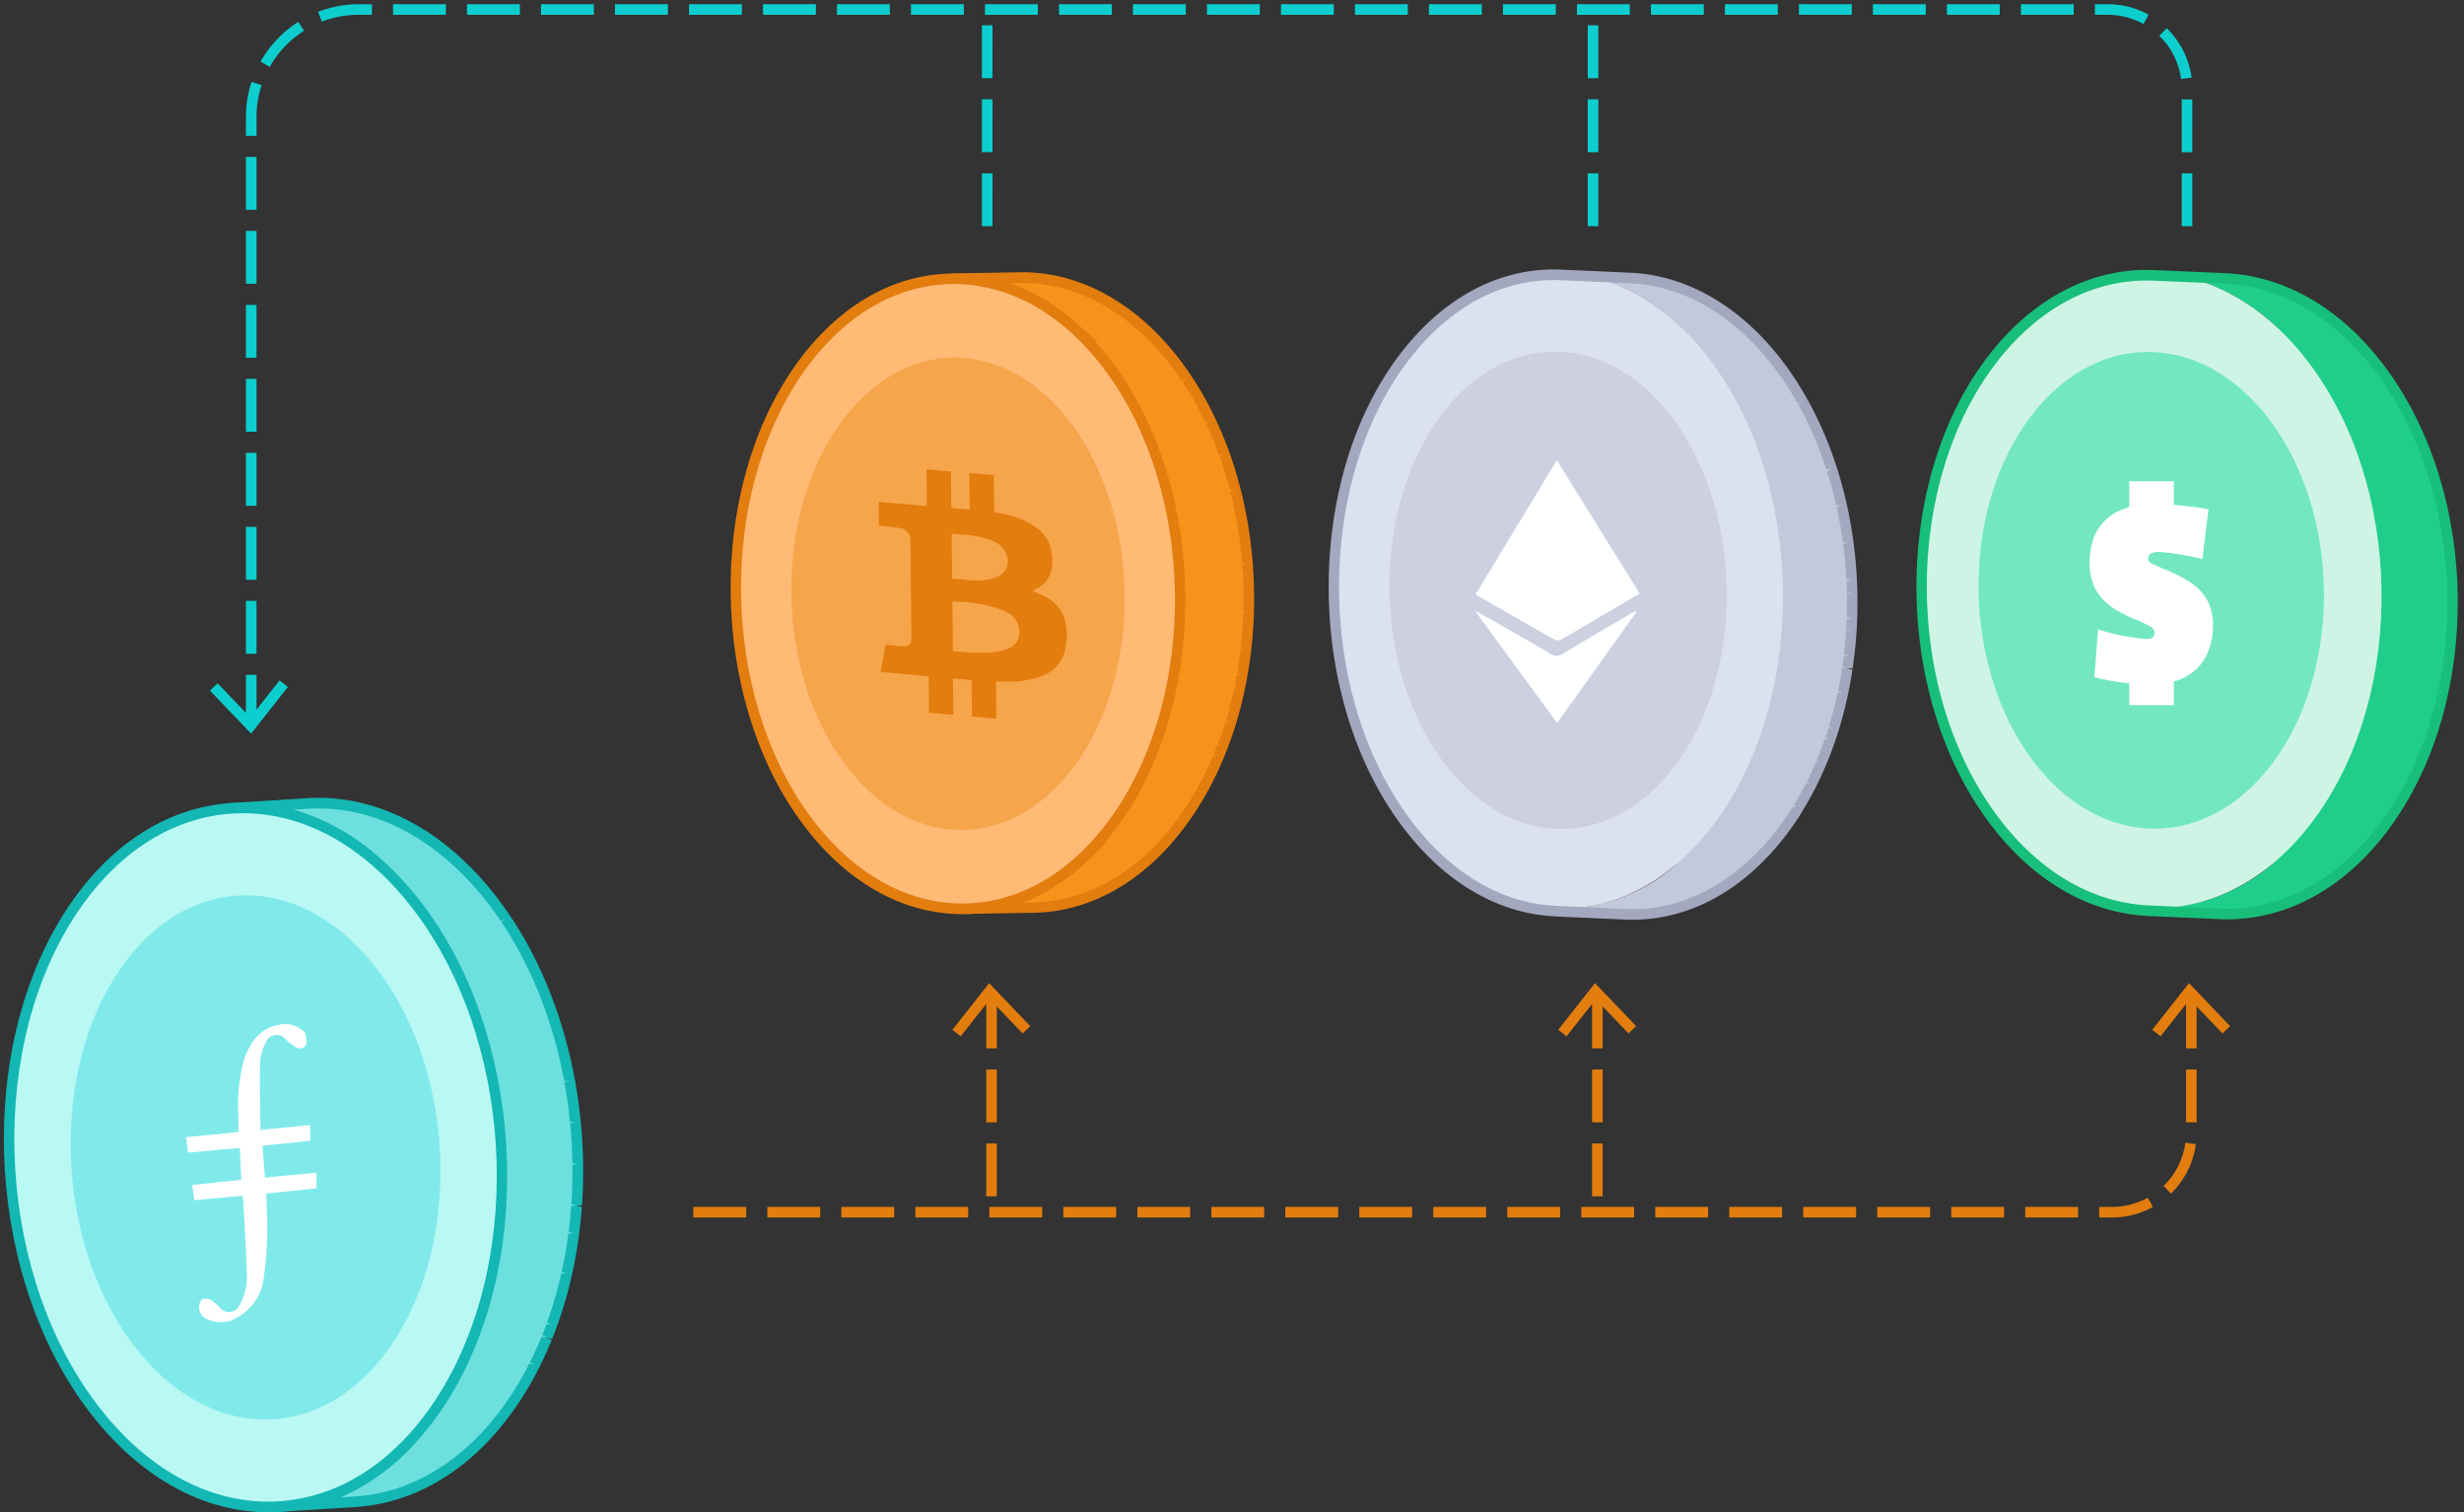 <svg width="334" height="205" xmlns="http://www.w3.org/2000/svg"><rect width="100%" height="100%" fill="#333333" stroke="none"/><g fill="none"><path d="M24.961 117.2c-.4.17-.8.348-1.2.544-.194.1-.385.206-.578.308-.236.125-.473.243-.707.377-.117.067-.231.144-.347.213a29.645 29.645 0 0 0-9.85 10.047 37.769 37.769 0 0 0-.962 1.649c-.248.447-.489.9-.721 1.357l-.085.173a40.748 40.748 0 0 0-.751 1.582c-.21.467-.414.94-.609 1.421l-.037.087c-.031.076-.058.153-.088.229-.133.338-.264.678-.392 1.02-.048.129-.1.257-.142.386-.15.414-.293.83-.432 1.25l-.031.09c-.147.449-.285.9-.419 1.357-.038.128-.074.257-.111.386-.1.351-.197.705-.29 1.06-.032.123-.066.246-.1.37-.117.461-.228.925-.334 1.391l-.044.207a53.105 53.105 0 0 0-.532 2.775l-.053.314c-.075.475-.145.953-.208 1.432l-.042.339a59.014 59.014 0 0 0-.287 2.876c0 .053-.009.105-.013.158-.035.486-.061.974-.084 1.463l-.016.4c-.015.376-.026.752-.033 1.128 0 .135-.006.27-.007.405-.006.49-.007.98 0 1.47v.163a54.338 54.338 0 0 0 .055 1.752 56.163 56.163 0 0 0 .086 1.505c.035.488.075.976.122 1.464.01.108.023.215.034.323a57.662 57.662 0 0 0 .36 2.865l.031.211c.067.415.135.828.205 1.241.01.059.023.117.034.175.042.233.088.465.133.7.056.293.113.586.174.878.049.235.1.469.154.7.064.287.127.573.2.858.056.237.116.472.175.707.071.281.142.562.218.842.063.235.129.469.2.7a49.01 49.01 0 0 0 .456 1.53 46.732 46.732 0 0 0 .785 2.307 55.073 55.073 0 0 0 .564 1.472 44.62 44.62 0 0 0 .608 1.45c.1.219.192.438.29.655.117.258.239.514.36.77.1.213.2.427.307.638.126.256.257.508.388.761.107.206.212.413.321.618.136.254.277.5.418.756.111.2.22.4.333.591.148.255.3.505.454.756.113.186.224.374.339.559.164.261.333.516.5.773.1.148.191.3.291.447l.041.059c.19.279.386.552.581.826.1.138.194.279.294.415a38.967 38.967 0 0 0 1.64 2.083l.211.246c.187.219.376.434.566.645.066.073.131.147.2.219.248.271.498.538.749.8l.12.12c.215.22.432.435.651.646l.229.219c.204.193.41.383.616.569l.175.158c.26.23.52.454.783.672l.185.15c.209.17.418.337.628.5l.238.183c.233.177.466.349.7.516l.112.081c.27.19.542.374.815.551.074.049.149.1.224.143.21.133.42.264.63.391l.238.142c.276.162.554.321.832.471l.03.016c.269.145.54.282.811.416l.247.119c.216.103.432.203.649.3l.221.1c.281.121.564.237.847.347l.15.056c.237.09.475.176.714.257l.256.086c.23.075.459.147.689.214.046.013.092.03.138.043l.048.013c.27.077.541.148.812.215l.177.041c.215.05.43.098.644.142l.273.053c.19.036.38.07.571.1l.269.043c.226.034.452.064.678.09l.143.018c.273.03.546.054.819.073l.221.013c.2.012.402.021.606.028l.276.006c.194.003.388.003.581 0h.25c.272-.006.544-.017.815-.034l5.63-.356 4.627-.292a21.127 21.127 0 0 0 7.62-1.978c-5.122 5.345-11.209 8.24-17.465 8.635l10.259-.648c8.414-.531 16.526-5.576 22.388-15.035.333-.537.655-1.082.964-1.637l.068-.119c.296-.533.582-1.071.857-1.613l.1-.193c.267-.533.524-1.071.771-1.613l.11-.241c.241-.537.475-1.08.7-1.628.019-.046.04-.09.058-.136.018-.046.037-.1.056-.146.194-.484.382-.972.563-1.463l.082-.228c.17-.47.334-.945.492-1.422l.062-.186a54.133 54.133 0 0 0 .564-1.842c.147-.51.287-1.023.421-1.538l.057-.228c.125-.491.243-.985.356-1.482l.048-.209a56.342 56.342 0 0 0 .391-1.911c.1-.53.193-1.063.28-1.6l.034-.222c.08-.507.154-1.015.221-1.526l.031-.23a98.71 98.71 0 0 0 .221-1.958c.053-.544.1-1.088.14-1.634l.014-.211c.036-.518.066-1.037.089-1.557 0-.082.008-.164.012-.246.023-.546.038-1.093.047-1.64v-.342c.007-.551.007-1.103 0-1.655v-.192a65.449 65.449 0 0 0-.043-1.575c0-.086-.006-.172-.009-.258a64.401 64.401 0 0 0-.115-1.983 70.238 70.238 0 0 0-.138-1.657l-.018-.173a64.73 64.73 0 0 0-.175-1.572l-.033-.269a49.381 49.381 0 0 0-.279-1.958c-.086-.548-.177-1.1-.277-1.641l-.029-.152a61.681 61.681 0 0 0-.308-1.556l-.056-.271a62.644 62.644 0 0 0-.362-1.592l-.079-.323a61.876 61.876 0 0 0-.415-1.605l-.035-.124a57.907 57.907 0 0 0-.524-1.795 51.012 51.012 0 0 0-.5-1.537l-.106-.309a58.171 58.171 0 0 0-.553-1.551l-.036-.094a55.443 55.443 0 0 0-.687-1.744c-.2-.492-.41-.98-.629-1.465-.043-.1-.087-.193-.131-.29-.224-.5-.454-.99-.691-1.477l-.033-.066a49.802 49.802 0 0 0-.717-1.408c-.045-.086-.09-.173-.136-.258-.247-.463-.5-.922-.76-1.375-.051-.089-.1-.178-.154-.267a51.657 51.657 0 0 0-.83-1.384l-.023-.036a49.099 49.099 0 0 0-.859-1.323l-.1-.152c-.021-.032-.044-.062-.065-.093a47.53 47.53 0 0 0-.888-1.263l-.179-.242a44.996 44.996 0 0 0-.966-1.268 40.589 40.589 0 0 0-4.928-5.227 35.64 35.64 0 0 0-1.483-1.239 31.008 31.008 0 0 0-6.181-3.833 27.045 27.045 0 0 0-3.2-1.244 24.368 24.368 0 0 0-1.614-.454 24.634 24.634 0 0 0-4.055-.648 23.688 23.688 0 0 0-3.241-.018l-10.259.648c6.258-.4 12.683 1.709 18.473 6.348l-.031-.01a22.307 22.307 0 0 0-3.532-.81 20.792 20.792 0 0 0-4.248-.168l-4.582.289-5.677.358c-.286.018-.57.053-.855.083-.173.018-.346.028-.518.05-.395.052-.788.12-1.18.195-.061.012-.123.018-.184.03-.261.052-.519.12-.778.182-.192.046-.385.084-.576.135-.149.04-.3.092-.446.136-.3.088-.6.172-.894.273-.112.038-.222.086-.334.126-.331.119-.663.238-.991.375a.289.289 0 0 1-.099.06z" fill="#6DDFDF"/><path d="M37.858 204.924a.716.716 0 0 1-.045-1.431 24.825 24.825 0 0 0 14.411-6 21.26 21.26 0 0 1-4.475.772l-10.259.648c-.284.017-.565.028-.847.035h-.861l-.285-.006a21.842 21.842 0 0 1-.626-.029l-.23-.013c-.282-.02-.564-.045-.846-.076l-.149-.018a23.955 23.955 0 0 1-.7-.093l-.279-.045c-.2-.031-.392-.066-.588-.1l-.284-.055c-.218-.044-.44-.094-.663-.146l-.184-.043a23.51 23.51 0 0 1-.837-.222l-.143-.041c-.288-.086-.524-.16-.76-.237l-.26-.087c-.25-.086-.5-.174-.74-.267l-.155-.057a24.453 24.453 0 0 1-.872-.358l-.175-.078c-.274-.121-.5-.225-.719-.33l-.251-.121c-.282-.139-.56-.28-.837-.429a29.43 29.43 0 0 1-.887-.5l-.185-.11c-.274-.165-.489-.3-.7-.436l-.233-.15c-.276-.18-.555-.368-.833-.563a40.367 40.367 0 0 1-.833-.611l-.181-.139a32.426 32.426 0 0 1-.707-.562l-.189-.153a38.574 38.574 0 0 1-.8-.687l-.18-.162c-.21-.19-.42-.383-.629-.581l-.233-.223a31.902 31.902 0 0 1-.666-.661l-.122-.122c-.256-.267-.51-.537-.763-.812l-.139-.154c-.255-.284-.447-.5-.639-.727l-.213-.249c-.249-.3-.5-.595-.739-.9-.317-.4-.628-.808-.933-1.224l-.3-.423c-.243-.341-.42-.588-.591-.841l-.339-.517c-.186-.282-.35-.53-.509-.784l-.346-.568a39.434 39.434 0 0 1-.46-.767l-.271-.48.539-.506-.625.351c-.136-.243-.274-.487-.406-.733l-.271-.52c-.188-.365-.32-.621-.449-.881l-.972-2.093a55.584 55.584 0 0 1-.34-.793l-.849-2.172c-.1-.269-.2-.541-.29-.814l-1.165-3.788a48.432 48.432 0 0 1-.22-.853l-.842-3.892-.034-.178a56.753 56.753 0 0 1-.208-1.257l-.03-.213a39.315 39.315 0 0 1-.179-1.279l-.055-.437a69.848 69.848 0 0 1-.132-1.184l-.034-.326a65.268 65.268 0 0 1-.123-1.482l-.022-.346a59.186 59.186 0 0 1-.064-1.177l-.019-.438a55.84 55.84 0 0 1-.036-1.336v-.165c-.006-.5 0-.992 0-1.488l.007-.411c.008-.381.019-.762.034-1.142l.015-.41c.022-.494.05-.989.085-1.48l.013-.16c.032-.443.07-.885.114-1.326l.032-.32c.052-.5.1-.884.145-1.267l.043-.348c.064-.482.134-.965.211-1.448l.035-.213a63.1 63.1 0 0 1 .22-1.258l.081-.426c.081-.414.166-.824.256-1.233l.045-.209c.106-.474.22-.944.338-1.412l.083-.313c.11-.42.208-.779.31-1.136l.113-.392c.137-.462.277-.922.425-1.377.171-.518.319-.941.47-1.361l.12-.325c.154-.416.287-.761.424-1.1l.09-.233c.234-.572.441-1.053.654-1.529l.1-.213c.247-.537.453-.97.666-1.4l.087-.176c.236-.467.48-.927.733-1.381l.178-.318a43.7 43.7 0 0 1 .8-1.361 30.249 30.249 0 0 1 10.091-10.284l.358-.22c.173-.1.348-.191.525-.282l.4-.214c.132-.072.263-.144.4-.21.409-.2.822-.386 1.236-.561l.282.659-.257-.67c.418-.177.751-.3 1.086-.418l.371-.139c.246-.085.5-.158.75-.232l.633-.19c.132-.036.266-.066.4-.1l.4-.1c.2-.049.4-.1.6-.137l.19-.032a20.29 20.29 0 0 1 1.221-.2c.114-.015.229-.025.343-.035l.369-.036c.236-.026.472-.051.709-.066l10.259-.648a21.073 21.073 0 0 1 2.928.016c.489.036.977.089 1.466.158l.124.018a25.071 25.071 0 0 0-15.089-4.122.716.716 0 1 1-.091-1.43l10.259-.648a24.614 24.614 0 0 1 4.176.094c1.125.122 2.24.32 3.338.59a22.75 22.75 0 0 1 1.659.467c1.12.356 2.215.782 3.281 1.277a31.76 31.76 0 0 1 6.323 3.921c.51.4 1.014.821 1.513 1.264a41.392 41.392 0 0 1 5.015 5.32c.335.422.661.853.982 1.288l.182.247c.307.421.607.848.9 1.281l.127.186c.337.5.629.951.912 1.4.311.5.59.967.864 1.44l.157.269c.267.462.524.929.772 1.4l.08.153c.305.58.548 1.055.784 1.536.274.56.506 1.06.733 1.562l.134.3c.217.486.429.981.635 1.478l.057.143c.254.625.45 1.122.639 1.624.23.614.415 1.138.6 1.664l.106.312c.174.517.341 1.035.5 1.557l.054.179a63.082 63.082 0 0 1 .931 3.384l.08.327c.129.533.25 1.07.366 1.609l.039.185c.128.611.233 1.135.33 1.662l.029.152c.1.551.193 1.105.281 1.659l.051.335c.084.547.16 1.095.23 1.644l.033.272c.067.529.126 1.058.177 1.588l.018.175c.054.557.1 1.115.139 1.674l.024.344c.036.554.068 1.107.091 1.661l.006.161c.024.631.039 1.161.047 1.692v.193c.007.558.007 1.116 0 1.673v.23a68.407 68.407 0 0 1-.05 1.773l-.012.252a68.81 68.81 0 0 1-.09 1.57l-.729.162.714.051c-.039.553-.087 1.1-.141 1.654l-.035.343a59.827 59.827 0 0 1-.189 1.637l-.031.232c-.067.516-.142 1.03-.225 1.544l-.034.225c-.087.54-.183 1.078-.284 1.615l-.064.334c-.1.534-.213 1.068-.332 1.6l-.048.212a61.325 61.325 0 0 1-.361 1.5l-.057.229a45.495 45.495 0 0 1-.427 1.558l-.1.323a54.902 54.902 0 0 1-.475 1.542l-.066.192c-.157.48-.325.96-.5 1.436l-.081.228c-.184.5-.375 1-.572 1.487l-.721-.121.665.266-.06.141a55.837 55.837 0 0 1-.707 1.651l-.076.165a49.566 49.566 0 0 1-.819 1.716l-.065.128c-.316.621-.6 1.167-.905 1.706l-.071.125a43.916 43.916 0 0 1-.977 1.659c-5.79 9.343-13.941 14.8-22.951 15.373l-10.256.648h-.05l.002.006zm17.466-10.068a.716.716 0 0 1 .517 1.212 29.743 29.743 0 0 1-9.772 6.9l2-.127c8.535-.539 16.285-5.759 21.825-14.7a45.483 45.483 0 0 0 1.859-3.317l.737.132-.64-.321a46.39 46.39 0 0 0 .76-1.59l.106-.233c.24-.533.469-1.07.689-1.608l.721.135-.664-.269.72.123-.665-.267c.192-.477.377-.958.555-1.443l.753.019-.674-.243c.168-.467.33-.933.485-1.4l.066-.192c.159-.489.312-.991.461-1.5l.092-.315c.145-.5.285-1.008.416-1.517l.056-.222c.124-.489.241-.977.352-1.467l.746-.05-.7-.156c.115-.518.224-1.039.325-1.562l.062-.323c.1-.527.192-1.052.278-1.58l.033-.215c.08-.507.153-1.009.22-1.514l.741-.136-.71-.092c.069-.532.129-1.066.184-1.6l.031-.3c.055-.567.1-1.105.141-1.646l.728-.16-.715-.049c.036-.513.065-1.026.088-1.541l.012-.243c.023-.54.037-1.081.047-1.622v-.333c.007-.551.008-1.1 0-1.642l.712-.2-.716.01a67.114 67.114 0 0 0-.042-1.557l-.01-.252a62.323 62.323 0 0 0-.09-1.63l-.024-.339a65.242 65.242 0 0 0-.136-1.637l.695-.241-.713.071c-.052-.52-.11-1.04-.174-1.557l-.017-.144a66.91 66.91 0 0 0-.239-1.729l-.05-.328a66.237 66.237 0 0 0-.274-1.624l.676-.281-.7.129a84.631 84.631 0 0 0-.3-1.538l-.056-.266a60.135 60.135 0 0 0-.358-1.576l-.078-.32a64.815 64.815 0 0 0-.411-1.588 67.244 67.244 0 0 0-.472-1.629l-.08-.267a60.457 60.457 0 0 0-.491-1.522l-.1-.3a57.996 57.996 0 0 0-.548-1.535 61.253 61.253 0 0 0-.607-1.55l-.056-.139a59.788 59.788 0 0 0-.672-1.573l-.129-.285a52.693 52.693 0 0 0-.683-1.46c-.262-.533-.5-1-.74-1.455l-.134-.255a52.663 52.663 0 0 0-.75-1.357l-.152-.261c-.267-.46-.539-.917-.819-1.366-.3-.476-.582-.91-.87-1.34l.5-.551-.59.406a52.724 52.724 0 0 0-.944-1.341l-.127-.172c-.36-.488-.677-.905-1-1.315a39.943 39.943 0 0 0-4.841-5.135c-.48-.423-.964-.828-1.454-1.215a30.313 30.313 0 0 0-6.037-3.745 26.441 26.441 0 0 0-3.111-1.211 23.983 23.983 0 0 0-5.507-1.071 23.2 23.2 0 0 0-3.142-.017l-1.983.125a30.08 30.08 0 0 1 10.6 5.6.716.716 0 0 1-.674 1.238 21.296 21.296 0 0 0-3.439-.79 20.882 20.882 0 0 0-2.052-.186 20.215 20.215 0 0 0-2.048.024l-10.259.648c-.215.014-.43.037-.644.061l-.681.067c-.381.05-.761.117-1.14.188l-.317-.673.139.7c-.178.036-.355.08-.532.123l-.436.1c-.113.025-.227.05-.339.08l-.6.183c-.231.068-.462.135-.691.213l-.324.122c-.336.121-.648.233-.958.362l-.383-.612.278.66c-.389.164-.775.336-1.159.525-.114.057-.228.12-.342.182l-.432.229c-.157.081-.314.162-.469.252l-.338.208a28.854 28.854 0 0 0-9.608 9.809c-.267.431-.523.87-.773 1.312l-.172.307c-.243.438-.48.882-.707 1.332l-.725-.15.641.32c-.206.413-.405.832-.6 1.254l-.139.3c-.206.46-.406.926-.6 1.4l-.749-.059.67.253c-.178.45-.306.784-.431 1.12l-.14.382a44.444 44.444 0 0 0-.869 2.656l-.073.252c-.135.474-.231.822-.322 1.172l-.1.366c-.115.454-.226.912-.329 1.371l-.743.051.7.154c-.087.4-.17.8-.249 1.2l-.078.413-.2 1.124-.052.306a58.26 58.26 0 0 0-.206 1.417l-.027.22c-.061.489-.1.865-.144 1.241l-.042.419c-.043.433-.08.863-.112 1.294l-.727.106.714.051c-.034.481-.06.963-.083 1.445l-.012.3c-.018.475-.028.847-.036 1.219l-.007.4a50.27 50.27 0 0 0 0 1.453l-.712.173.716-.01c.006.434.019.868.035 1.3l.019.427c.017.384.038.766.063 1.149l.022.341c.034.48.074.963.12 1.444l.034.321c.039.383.082.769.129 1.154l.053.425c.054.418.112.834.174 1.247l-.678.318.708-.11.2 1.227-.672.3.705-.127.821 3.8c.07.278.14.555.215.831l1.134 3.689c.093.267.187.53.283.792l.826 2.114c.107.258.218.514.33.769l.944 2.034c.125.251.253.5.381.749l.317.609c.127.237.26.474.392.709l.347.618c.127.219.259.435.39.652l.389.641c.153.243.311.482.469.721l.31.478c.206.3.376.539.546.777l.355.5a38.653 38.653 0 0 0 1.611 2.048l.2.24c.185.216.37.427.556.634l.192.215c.243.267.488.527.735.781l-.4.618.512-.5c.211.215.424.426.637.632l.15.143c.274.26.475.446.677.628l-.305.691.475-.536c.254.225.509.443.765.656l.124.1c.261.213.465.376.671.535l.231.178c.228.173.457.34.686.5.372.264.636.443.9.616l.168.108c.254.162.459.289.664.412l.229.138c.271.16.542.313.812.46.29.155.553.289.816.418l.239.115c.208.1.419.2.63.29l.213.1c.276.119.549.232.824.338l-.108.723.255-.67c.23.087.462.17.692.25l.246.082c.223.073.446.143.669.208l.143.044c.3.084.56.153.823.218l.006.736.164-.7c.207.049.415.094.623.136l.2.038c.253.048.435.081.619.111l.259.041a20.402 20.402 0 0 0 1.587.175l.17.727.042-.715c.2.011.391.02.586.026l.264.006h.801c.267-.005.53-.016.79-.032l10.259-.648c2.553-.17 5.05-.82 7.364-1.912a.714.714 0 0 1 .317-.07v-.001z" fill="#13B7B3"/><path d="M13.161 191.544c-14.143-17.834-15.99-47.807-4.127-66.951 11.863-19.144 32.943-20.205 47.086-2.372s15.99 47.807 4.127 66.951c-11.863 19.144-32.947 20.206-47.086 2.372z" fill="#B9F8F3"/><path d="M36.341 204.972c-8.686 0-17.068-4.568-23.741-12.983-14.292-18.022-16.165-48.425-4.175-67.774 5.821-9.394 14.017-14.856 23.078-15.38 9.185-.54 18.137 4.063 25.177 12.942 14.293 18.022 16.165 48.425 4.175 67.773-5.821 9.394-14.018 14.856-23.078 15.381-.48.027-.958.041-1.436.041zm-3.406-94.746c-.449 0-.898.013-1.348.039-8.582.5-16.375 5.719-21.944 14.7-11.7 18.877-9.867 48.542 4.079 66.13 6.743 8.5 15.264 12.919 23.972 12.4 8.582-.5 16.375-5.719 21.944-14.7 11.7-18.877 9.867-48.542-4.079-66.129-6.395-8.066-14.382-12.44-22.624-12.44z" fill="#13B7B3"/><path d="M50.747 130.891c-10.607-13.375-26.415-12.583-35.312 1.774-8.897 14.357-7.511 36.839 3.1 50.214s26.414 12.574 35.311-1.783c8.897-14.357 7.509-36.834-3.095-50.205" fill="#80EAEB"/><path d="M35.575 155.291l.337 4.328 6.982-.681.012 2.144-6.813.679c.048 1.86.171 3.665.12 5.454a45.565 45.565 0 0 1-.451 5.895 7.076 7.076 0 0 1-3.658 5.5 4.279 4.279 0 0 1-3.978.194 1.717 1.717 0 0 1-.878-2.545c.165-.253.863-.281 1.223-.117a6 6 0 0 1 1.333 1.116 1.586 1.586 0 0 0 2.667-.337 7.918 7.918 0 0 0 .972-4.455c-.083-3.277-.3-6.558-.473-9.837a3.362 3.362 0 0 0-.141-.544l-6.482.592-.3-2.064 6.664-.7-.211-4.313-7 .631-.3-2.089 7.146-.716c-.014-.805-.041-1.546-.038-2.284a23.7 23.7 0 0 1 .756-7.458c.8-2.407 2.156-4.219 4.575-4.741a3.756 3.756 0 0 1 3.189.578c.206.153.494.342.539.555.112.53.306 1.224.1 1.6-.312.566-1.007.509-1.56.16-.43-.3-.835-.635-1.211-1a1.559 1.559 0 0 0-2.639.384 7.222 7.222 0 0 0-.81 2.846c-.075 2.964.026 5.944.061 9.079l6.727-.649.029 2.125-6.489.67z" fill="#FFF"/><path d="M122.773 44.4c-.369.136-.737.28-1.1.439-.179.078-.356.169-.534.253-.218.1-.437.2-.654.309-.108.055-.214.12-.322.178a26.752 26.752 0 0 0-9.31 8.627 34.64 34.64 0 0 0-.938 1.443c-.242.392-.479.788-.707 1.19-.029.05-.055.1-.084.152-.207.37-.407.743-.6 1.122l-.14.27c-.21.413-.412.83-.609 1.252l-.037.076c-.031.067-.059.135-.089.2-.133.298-.267.598-.4.9-.048.114-.1.227-.144.342-.152.366-.3.735-.442 1.107l-.031.079a36.106 36.106 0 0 0-.551 1.543 49.2 49.2 0 0 0-.306.941c-.034.11-.069.219-.1.329-.125.41-.244.822-.359 1.237l-.049.184a48.585 48.585 0 0 0-.596 2.473l-.061.28c-.088.425-.17.851-.247 1.279l-.052.3a52.394 52.394 0 0 0-.379 2.574c-.006.047-.013.094-.018.142-.051.436-.1.874-.136 1.312l-.031.363c-.029.337-.054.675-.076 1.013l-.024.364c-.026.44-.047.881-.062 1.322v.147c-.012.396-.02.792-.022 1.188v.39a60.967 60.967 0 0 0 .014 1.357c.01.44.027.881.049 1.321 0 .1.011.194.017.291a50.996 50.996 0 0 0 .207 2.592l.019.191c.04.376.085.751.134 1.125l.023.159c.028.211.06.422.091.632.039.266.077.532.12.8.035.214.073.426.11.639.046.26.091.521.141.78.041.215.085.429.129.643.052.256.105.511.161.766.047.214.1.427.147.641.059.253.119.5.183.756.053.213.109.425.165.637l.2.745c.06.211.12.422.183.631a52.195 52.195 0 0 0 .425 1.358c.08.243.162.484.247.724.072.205.144.41.219.614a43.878 43.878 0 0 0 .505 1.316c.1.237.194.472.293.707.083.2.165.393.251.587.1.235.211.468.318.7.088.19.174.381.264.569.113.234.229.466.346.7.092.182.182.365.276.546.123.235.251.467.378.7.094.172.186.346.283.516.137.241.279.478.421.716.082.138.16.278.244.415l.035.055c.159.259.325.513.49.767.083.128.163.259.248.386.253.379.512.752.777 1.119.2.281.409.555.617.825l.18.23c.16.205.321.405.484.6.056.068.112.137.168.2.212.254.426.503.643.748l.1.113c.185.207.372.41.56.608l.2.207a26.993 26.993 0 0 0 .683.687c.225.217.451.43.679.637.053.049.107.1.161.143.181.162.363.32.546.476l.207.174c.2.168.404.332.612.493l.1.078a21.493 21.493 0 0 0 .912.668c.183.13.367.255.552.378l.208.138c.243.158.487.311.732.458l.026.015c.237.141.476.276.715.408l.218.117c.19.102.382.202.574.3l.2.1c.25.12.5.236.75.347l.134.056c.21.09.422.178.634.261l.228.088c.204.077.408.151.613.221.041.014.082.031.123.044l.043.014c.24.08.482.156.724.227l.158.044c.191.054.383.105.575.154l.244.059c.17.04.34.079.511.114l.241.05c.2.04.403.076.608.109l.129.022c.245.038.49.071.736.1l.2.02c.182.02.364.036.546.05l.249.017c.175.011.35.02.525.025l.226.008c.246.005.492.008.737 0l5.1-.086 4.189-.071a19.153 19.153 0 0 0 6.961-1.462 23.982 23.982 0 0 1-16.126 7.041l9.288-.157c7.617-.129 15.151-4.329 20.837-12.593.323-.467.635-.944.938-1.432l.066-.1c.29-.467.57-.939.841-1.416l.1-.169c.263-.467.517-.94.763-1.418l.109-.212c.24-.473.474-.951.7-1.435.019-.04.04-.079.058-.12l.057-.129c.195-.427.385-.858.569-1.292l.083-.2c.173-.416.34-.835.5-1.258l.064-.165c.17-.447.332-.897.489-1.351l.1-.282c.154-.453.302-.908.444-1.366l.061-.2c.133-.437.261-.876.383-1.318l.052-.186a48.969 48.969 0 0 0 .432-1.702 62.926 62.926 0 0 0 .36-1.624c.093-.453.181-.907.264-1.364l.038-.206a52.124 52.124 0 0 0 .281-1.75c.07-.487.136-.975.195-1.464l.021-.189c.054-.467.102-.933.145-1.4l.021-.221a56.913 56.913 0 0 0 .13-1.78c.029-.496.052-.992.07-1.489v-.173c.015-.473.024-.945.027-1.418v-.233a78.296 78.296 0 0 0-.021-1.788c-.013-.5-.03-1-.056-1.5 0-.052-.006-.1-.009-.156a63.243 63.243 0 0 0-.092-1.421l-.018-.243c-.04-.491-.085-.982-.137-1.472l-.033-.3a59.843 59.843 0 0 0-.201-1.625 75.804 75.804 0 0 0-.213-1.412l-.04-.246a54.627 54.627 0 0 0-.319-1.74c-.1-.489-.2-.976-.308-1.461l-.027-.113a52.71 52.71 0 0 0-.335-1.388l-.063-.248c-.122-.47-.25-.937-.384-1.4l-.082-.283a52.78 52.78 0 0 0-.435-1.418l-.028-.086a48.778 48.778 0 0 0-.461-1.351l-.087-.246c-.163-.451-.331-.9-.506-1.344l-.106-.266a50.83 50.83 0 0 0-.562-1.357l-.027-.061c-.19-.436-.386-.87-.589-1.3l-.112-.238c-.204-.427-.414-.85-.629-1.268l-.128-.246a46.012 46.012 0 0 0-.691-1.279l-.019-.034a45.24 45.24 0 0 0-.721-1.226c-.028-.046-.054-.094-.083-.141l-.055-.086a43.237 43.237 0 0 0-.749-1.173l-.151-.225c-.268-.4-.539-.793-.82-1.181a36.581 36.581 0 0 0-4.231-4.906c-.424-.409-.853-.8-1.287-1.176a28.025 28.025 0 0 0-5.42-3.7 24.486 24.486 0 0 0-2.833-1.251 23.251 23.251 0 0 0-1.438-.476 22.332 22.332 0 0 0-3.63-.751 21.485 21.485 0 0 0-2.925-.151l-9.288.157c5.666-.1 11.378 2.064 16.411 6.476l-.027-.011a20.198 20.198 0 0 0-3.155-.874c-.423-.08-.848-.147-1.274-.2a18.675 18.675 0 0 0-2.554-.132l-4.148.07-5.14.087c-.259 0-.517.024-.775.039-.157.009-.314.011-.47.024-.359.03-.716.075-1.074.126-.056.008-.112.011-.168.02-.237.036-.474.087-.71.132-.175.033-.351.059-.526.1-.136.03-.272.071-.408.1-.273.066-.547.13-.819.208-.1.03-.2.068-.306.1-.3.093-.608.187-.91.3a.729.729 0 0 0-.122.049z" fill="#F7931A"/><path d="M130.8 123.9l-.024-1.433a22.34 22.34 0 0 0 12.951-4.583c-1.21.262-2.442.408-3.679.435l-4.274.073-5.1.086h-.765l-.238-.008a16.503 16.503 0 0 1-.544-.027l-.257-.017a21.78 21.78 0 0 1-.568-.052l-.2-.021c-.255-.03-.51-.063-.763-.1-.345-.057-.555-.1-.766-.136l-.187-.038c-.239-.05-.417-.09-.593-.132l-.25-.06c-.2-.051-.4-.1-.6-.161l-.165-.045c-.25-.073-.5-.152-.749-.235l-.171-.059a21.209 21.209 0 0 1-.633-.229l-.24-.093a17.37 17.37 0 0 1-.653-.269l-.139-.058a23.671 23.671 0 0 1-.774-.358l-.206-.1-.588-.3-.226-.121c-.245-.134-.49-.273-.735-.418a24.92 24.92 0 0 1-.781-.488l-.216-.143a23.067 23.067 0 0 1-.569-.389l-.2-.143a28 28 0 0 1-.73-.542 37.058 37.058 0 0 1-.728-.585l-.216-.183a28.667 28.667 0 0 1-.558-.484l-.169-.151a27.195 27.195 0 0 1-.692-.649l-.155-.153c-.183-.18-.365-.363-.546-.551l-.2-.211a27.139 27.139 0 0 1-.574-.623l-.106-.116c-.221-.25-.44-.504-.656-.764l-.173-.21c-.166-.2-.33-.405-.494-.616l-.185-.237a35.781 35.781 0 0 1-1.421-1.982l-.252-.392c-.2-.315-.355-.546-.5-.782l-.283-.477c-.161-.269-.3-.5-.429-.728l-.29-.528c-.143-.262-.265-.485-.383-.71l-.218-.429.576-.449-.659.284a32.103 32.103 0 0 1-.333-.67l-.824-1.84a34.27 34.27 0 0 1-.325-.785l-1.6-4.718-1.257-5.687-.238-1.611c-.048-.38-.093-.76-.135-1.14l-.019-.193c-.04-.386-.077-.772-.108-1.158l-.031-.4c-.027-.358-.05-.715-.069-1.073l-.017-.3c-.023-.445-.04-.892-.05-1.34v-.192a58.899 58.899 0 0 1-.011-1.183v-.393c.003-.404.01-.806.022-1.205v-.149c.015-.448.036-.895.063-1.34l.023-.36c.024-.352.049-.694.078-1.036l.031-.369c.041-.444.088-.887.139-1.329l.018-.143c.048-.4.1-.794.158-1.189l.059-.39c.052-.344.109-.688.168-1.033l.053-.309c.079-.434.162-.867.25-1.3l.041-.189c.094-.439.171-.784.252-1.126l.092-.382c.09-.367.184-.733.283-1.1l.049-.187c.115-.422.237-.841.365-1.257l.067-.215c.137-.439.241-.757.347-1.073l.12-.351c.142-.409.288-.816.441-1.221.176-.46.327-.834.483-1.207l.123-.293c.154-.362.288-.667.427-.971l.093-.211c.234-.5.441-.927.655-1.347l.084-.163c.257-.5.462-.878.673-1.254l.085-.155c.233-.41.473-.814.721-1.213l.175-.278c.254-.4.514-.8.782-1.194a27.377 27.377 0 0 1 9.563-8.853l.331-.183c.167-.085.334-.162.5-.239l.35-.165a8.75 8.75 0 0 1 .382-.178c.377-.165.758-.314 1.141-.455l.25.672-.233-.679c.383-.141.683-.234.982-.327l.364-.118c.24-.069.478-.127.716-.185l.559-.139c.118-.027.238-.048.358-.069l.387-.073c.178-.035.358-.07.537-.1l.172-.02c.371-.053.744-.1 1.115-.131l.651-.035c.214-.013.429-.027.643-.03l9.287-.157a19.186 19.186 0 0 1 2.652.138c.368.044.735.099 1.1.164a22.672 22.672 0 0 0-13.134-4.131l-.024-1.433 9.285-.157a22.595 22.595 0 0 1 3.776.255 23.065 23.065 0 0 1 4.481 1.162c.998.368 1.973.798 2.917 1.288a28.862 28.862 0 0 1 5.558 3.8c.444.384.883.784 1.316 1.2a37.38 37.38 0 0 1 4.314 5c.285.393.561.795.833 1.2l.155.231c.26.393.513.79.762 1.192l.107.174c.283.468.528.882.765 1.3.262.462.495.9.723 1.333l.13.249c.219.427.432.856.639 1.289l.114.241c.2.434.4.873.6 1.316.225.515.413.975.6 1.437l.107.27c.177.45.349.905.514 1.362l.089.25a51.84 51.84 0 0 1 .936 2.892l.083.285c.133.472.263.946.389 1.422l.036.141a52.457 52.457 0 0 1 .706 3.115l.059.3c.094.485.182.973.264 1.462l.027.167c.09.559.162 1.035.228 1.513l.022.15c.066.49.127.992.183 1.494l.032.305c.053.495.1.992.14 1.489l.018.248c.037.479.068.958.094 1.437l.009.157c.025.505.043 1.01.056 1.515l.007.311c.01.5.015 1 .014 1.5v.23c0 .484-.013.963-.027 1.441v.175c-.017.5-.041 1-.071 1.506l-.019.315c-.031.494-.068.991-.112 1.487l-.022.225c-.043.47-.092.941-.147 1.412l-.021.192c-.06.495-.126.989-.2 1.481l-.029.2c-.09.594-.168 1.083-.255 1.571l-.038.208a61.25 61.25 0 0 1-.267 1.381l-.041.2c-.101.483-.21.964-.324 1.443l-.059.248c-.128.527-.25 1-.378 1.477l-.053.187c-.123.448-.253.893-.388 1.336l-.063.207c-.142.463-.293.924-.45 1.384l-.1.283c-.161.462-.325.92-.5 1.373l-.064.167a50.85 50.85 0 0 1-.51 1.276l-.085.206a45.31 45.31 0 0 1-.578 1.312l-.061.138c-.283.605-.52 1.091-.764 1.572l-.076.146a41.926 41.926 0 0 1-.812 1.511l-.1.172c-.277.486-.562.967-.855 1.439-.377.6-.695 1.087-1.023 1.563-5.63 8.183-13.235 12.765-21.415 12.9l-9.285.157-.005.022zm19.388-9.874l-2.781 2.636a27.109 27.109 0 0 1-8.751 5.672l1.408-.024c7.7-.13 14.9-4.492 20.258-12.283.317-.461.624-.93.921-1.406.35-.559.625-1.024.892-1.494l.719.185-.624-.352c.259-.459.509-.923.75-1.394l.107-.207c.238-.467.467-.938.687-1.414l.745.1-.658-.282c.22-.483.407-.907.588-1.334l.743.076-.662-.275c.17-.41.337-.823.5-1.24l.733.092-.67-.255c.167-.441.327-.884.482-1.331l.1-.279c.151-.444.3-.893.437-1.345l.746.008-.686-.208c.133-.43.26-.864.378-1.3h.743l-.691-.189c.126-.46.243-.923.357-1.389l.069-.288c.112-.467.217-.935.316-1.406l.741-.052-.7-.146c.093-.446.179-.895.26-1.345l.743-.079-.705-.125c.084-.475.161-.953.234-1.431l.043-.294c.07-.485.135-.966.193-1.45l.733-.1-.712-.083c.053-.459.101-.919.143-1.381l.022-.222c.042-.479.078-.965.108-1.45l.013-.2c.034-.594.059-1.084.076-1.576l.72-.148-.716-.022c.015-.467.024-.933.027-1.4v-.159c0-.558 0-1.046-.013-1.534l-.007-.3c-.012-.495-.03-.988-.055-1.48l.707-.192-.716.038a57.726 57.726 0 0 0-.091-1.4l.7-.3-.714.058a63.91 63.91 0 0 0-.136-1.455l-.032-.3a62.331 62.331 0 0 0-.18-1.466c-.083-.6-.154-1.068-.229-1.531l-.038-.24c-.08-.48-.167-.957-.258-1.431l-.05-.253c-.1-.521-.2-1-.311-1.481a59.764 59.764 0 0 0-.358-1.482l.632-.425-.693.18c-.12-.467-.247-.928-.379-1.385l-.081-.277a50.652 50.652 0 0 0-.429-1.4 56.186 56.186 0 0 0-.483-1.417l.588-.486-.674.243c-.16-.445-.327-.886-.5-1.324l-.106-.267a46.76 46.76 0 0 0-1.16-2.671l.537-.543-.646.309c-.2-.42-.407-.837-.62-1.25l-.128-.245c-.22-.421-.446-.842-.679-1.257a47.749 47.749 0 0 0-.728-1.238l.53-.513-.609.377c-.3-.476-.542-.861-.793-1.24l.446-.621-.594.4c-.264-.391-.53-.78-.806-1.16a35.952 35.952 0 0 0-4.148-4.811c-.414-.4-.834-.783-1.259-1.149a27.4 27.4 0 0 0-5.28-3.61c-.89-.462-1.81-.868-2.751-1.215a22.65 22.65 0 0 0-1.392-.46 21.56 21.56 0 0 0-2.812-.63 34.33 34.33 0 0 0-.707-.1 20.728 20.728 0 0 0-2.826-.146l-1.389.023a27.442 27.442 0 0 1 8.971 5.355l3.024 2.651-3.753-1.443a18.993 18.993 0 0 0-4.285-1.039 18.386 18.386 0 0 0-2.456-.127l-9.288.157c-.192 0-.385.015-.576.027l-.623.033c-.342.029-.686.073-1.03.122l-.269-.69.106.709c-.158.024-.316.055-.473.086l-1.11.234c-.353.085-.571.139-.788.2l-.295.1c-.323.1-.6.185-.875.285l-.344-.634.247.672c-.356.131-.711.27-1.064.424-.11.048-.218.1-.326.153l-.377.178c-.148.069-.3.136-.444.212l-.312.172a25.962 25.962 0 0 0-9.056 8.4c-.259.376-.507.759-.751 1.146l-.169.27c-.236.382-.468.771-.693 1.166l-.706-.2.625.351c-.2.363-.398.73-.593 1.1l-.136.263c-.207.407-.407.818-.6 1.231l-.735-.118.658.284c-.18.4-.31.695-.437.991l-.141.334a38.637 38.637 0 0 0-.894 2.351l-.115.337a45.48 45.48 0 0 0-.3.927l-.1.324c-.123.404-.241.81-.354 1.217h-.739l.691.187c-.095.354-.187.71-.274 1.067l-.088.369c-.08.333-.154.667-.225 1l-.061.278c-.087.417-.168.836-.243 1.259l-.052.3c-.057.328-.112.664-.163 1l-.057.379a52.6 52.6 0 0 0-.306 2.588l-.031.359a54 54 0 0 0-.075 1l-.024.358c-.025.434-.047.87-.062 1.3l-.719.123.716.022c-.012.39-.02.782-.022 1.173v.384c0 .345.003.69.009 1.033l.006.3c.01.437.026.87.048 1.3l.01.188c.025.449.048.8.073 1.145l.03.384c.031.377.066.753.1 1.128l-.693.266.712-.077c.04.37.084.74.132 1.11l-.688.25.71-.094.863 4.728 1.626 5.485.5 1.294c.094.234.19.465.288.695l2.079 4.242c.126.221.257.441.389.66l.262.446c.174.281.318.5.462.725l.3.46c.249.371.503.738.763 1.1.2.275.4.543.6.808l.178.229c.154.2.313.393.472.588l-.385.659.55-.459c.207.249.417.492.628.73l-.433.589.533-.479c.181.2.364.398.547.594l.127.133c.239.246.411.421.586.593l-.351.66.5-.514c.218.211.438.418.66.62l-.32.674.477-.535c.176.157.353.311.531.462l.206.174a24.637 24.637 0 0 0 1.379 1.067l.155.109c.214.15.392.272.571.391l.2.134c.235.153.472.3.709.445.255.151.486.281.718.409l.208.111c.187.1.371.2.556.288l.189.094c.243.117.485.23.727.337.332.141.535.225.739.305l.22.085c.2.074.395.146.592.213l.17.059c.223.075.457.148.691.217l-.045.73.2-.689c.185.052.369.1.554.149l.956.214c.2.038.392.073.588.1.36.058.6.09.833.118l.116.732.077-.712c.174.019.349.035.524.048l.744.041.2.723.014-.716c.239 0 .476.008.712 0l9.288-.157a18.451 18.451 0 0 0 6.7-1.409l3.54-1.441z" fill="#E27D0E"/><path d="M109.024 110.767C97 94.141 96.581 67.107 108.088 50.383c11.507-16.724 30.58-16.8 42.6-.178 12.02 16.622 12.443 43.66.936 60.384-11.507 16.724-30.576 16.804-42.6.178z" fill="#FFBA76"/><path d="M130.423 123.9c-8.248 0-16.044-4.506-21.98-12.714-12.167-16.824-12.591-44.282-.945-61.21 5.659-8.225 13.3-12.808 21.528-12.9h.266c8.249 0 16.045 4.507 21.981 12.715 12.167 16.824 12.591 44.282.946 61.209-5.66 8.226-13.305 12.809-21.529 12.905l-.267-.005zm-1.132-85.4h-.248c-7.744.09-14.977 4.453-20.364 12.283-11.33 16.468-10.915 43.186.926 59.559 5.718 7.908 13.234 12.213 21.068 12.12 7.745-.09 14.977-4.453 20.365-12.284 11.33-16.468 10.915-43.185-.926-59.558-5.659-7.82-13.045-12.12-20.821-12.12z" fill="#E27D0E"/><path d="M145.48 57.778c-9.017-12.469-23.321-12.413-31.95.13-8.629 12.543-8.315 32.82.7 45.289 9.015 12.469 23.32 12.405 31.95-.138 8.63-12.543 8.313-32.815-.7-45.281" fill="#F7A54B"/><path d="M119.359 91.087v-.065c.043-.182.1-.361.129-.546.18-1.018.356-2.037.537-3.082.761.066 1.5.142 2.238.192.883.059 1.29-.3 1.282-1.132-.044-4.368-.091-8.737-.142-13.106a1.661 1.661 0 0 0-1.627-1.8c-.873-.141-1.752-.2-2.628-.293l-.035-3.231 6.524.568-.053-4.976 3.319.289.053 4.96 2.5.218-.053-4.96 3.316.289.054 5.03c.33.057.614.1.9.156 1.651.257 3.228.865 4.624 1.783a4.931 4.931 0 0 1 2.147 3.036 7.2 7.2 0 0 1 .175 2.062 3.732 3.732 0 0 1-2.067 3.294c-.2.1-.385.216-.591.333.532.229 1.039.425 1.527.662a5.169 5.169 0 0 1 2.962 3.7 8.55 8.55 0 0 1 .006 3.177 4.834 4.834 0 0 1-3.19 3.968 12.551 12.551 0 0 1-4.74.778c-.5 0-.992-.01-1.517-.016l.054 5.038-3.308-.288-.053-4.94-2.524-.22.053 4.933-3.3-.287-.053-4.952-6.519-.572zm9.809-2.844a28 28 0 0 0 5.279.178c.88-.06 1.74-.284 2.536-.663 1.586-.818 1.651-3.416-.137-4.538a7.836 7.836 0 0 0-1.346-.666 18.194 18.194 0 0 0-5.557-.971c-.281-.017-.561-.024-.846-.036l.071 6.696zm-.1-9.829c1.063.093 2.089.217 3.11.261a6.866 6.866 0 0 0 3-.49 2.245 2.245 0 0 0 1.3-2.869 3.277 3.277 0 0 0-2.154-2.091 13.087 13.087 0 0 0-3.922-.76c-.464-.032-.928-.079-1.407-.121l.073 6.07zm163.797 62.055l-1.125-.887 4.981-6.323 5.578 5.827-1.036.99-4.437-4.635z" fill="#E27D0E"/><path d="M205.15 43.17a19.63 19.63 0 0 0-1.129.375c-.184.068-.365.149-.548.222-.224.09-.448.173-.671.271-.111.049-.221.108-.331.159a25.868 25.868 0 0 0-9.683 8.124 34.11 34.11 0 0 0-.992 1.397c-.257.38-.509.765-.752 1.157l-.089.148c-.22.36-.436.724-.645 1.094l-.15.264c-.225.403-.443.812-.654 1.226l-.04.075c-.033.065-.063.133-.1.2a38.57 38.57 0 0 0-.586 1.22c-.165.36-.326.723-.482 1.089l-.034.078a43.774 43.774 0 0 0-.943 2.455c-.038.108-.077.216-.114.325-.139.406-.272.815-.4 1.226l-.055.183a44.384 44.384 0 0 0-.677 2.459l-.07.279c-.102.423-.198.848-.289 1.275l-.062.3-.2 1.019-.07.383c-.067.39-.131.78-.194 1.172l-.023.142c-.065.437-.124.875-.178 1.315l-.043.364a51.605 51.605 0 0 0-.243 2.714c0 .049-.005.1-.008.148a48.176 48.176 0 0 0-.072 1.594c-.011.352-.019.704-.023 1.057v.313c0 .445.003.89.009 1.336 0 .1.006.2.008.3a52.333 52.333 0 0 0 .129 2.631c0 .065.008.129.013.194.03.381.063.762.1 1.143l.018.162c.022.215.048.429.073.644.031.271.062.541.1.812.028.218.061.435.092.652.038.265.076.531.118.8.035.219.073.438.111.657.045.261.091.522.14.783.041.219.085.437.129.655.052.258.105.517.162.774.048.218.1.435.148.653a57.906 57.906 0 0 0 .349 1.412 54.542 54.542 0 0 0 .389 1.396 94.401 94.401 0 0 0 .427 1.379c.081.247.166.493.251.739.072.207.144.415.219.621.089.245.182.488.275.731.078.2.155.406.235.608l.3.726c.083.2.165.395.25.59.107.243.218.484.329.725.087.189.173.38.262.567.117.245.239.486.361.729.09.18.178.361.271.539.131.252.268.5.4.748.079.144.153.291.234.433l.034.057c.153.271.313.538.472.8.08.134.157.271.239.4a33.366 33.366 0 0 0 1.352 2.047l.175.244c.156.216.313.429.471.639.055.072.109.146.164.217.207.267.416.531.627.794l.1.12c.181.22.364.436.548.648l.194.221c.173.195.347.387.522.575l.148.16c.22.233.443.461.667.684.053.052.106.1.158.154.178.175.357.346.538.514l.2.189c.2.182.4.36.6.535l.1.084c.233.2.467.393.7.579l.194.151c.181.141.364.28.547.415l.207.152c.241.174.483.344.726.507l.026.017c.235.157.473.308.71.455l.217.132c.19.115.38.226.571.334l.194.11c.249.137.498.27.748.4l.133.065c.21.105.421.205.633.3l.228.1c.204.09.408.178.613.261.041.017.082.036.123.052l.043.016c.241.096.483.187.726.274l.159.054c.192.067.384.13.577.191l.245.075c.17.051.342.1.513.147l.242.065c.204.053.408.102.612.148l.129.03c.247.054.494.103.742.146l.2.033c.183.03.367.059.55.084l.251.033c.177.022.353.041.53.058l.228.022c.249.021.5.038.746.049l5.159.229 4.24.189c2.407.101 4.81-.252 7.086-1.043a23.594 23.594 0 0 1-16.529 6.1l9.4.418c7.71.343 15.459-3.426 21.465-11.409.34-.453.672-.915.993-1.386l.07-.1c.307-.45.605-.91.894-1.376l.1-.165c.28-.454.552-.915.815-1.383l.117-.207c.258-.462.508-.929.75-1.4.02-.04.043-.078.062-.117.019-.039.04-.085.061-.126.21-.419.416-.841.615-1.268.031-.066.06-.132.09-.2.188-.409.37-.821.548-1.238l.07-.162c.185-.44.364-.884.536-1.332l.107-.278c.17-.447.333-.897.491-1.35l.068-.2c.148-.433.29-.868.428-1.306l.058-.184a48.36 48.36 0 0 0 .49-1.691c.128-.467.25-.939.367-1.416l.047-.2c.109-.45.211-.904.308-1.359l.045-.205a53.931 53.931 0 0 0 .337-1.748 64.8 64.8 0 0 0 .242-1.465l.027-.189c.067-.467.13-.933.19-1.4l.028-.221a57.576 57.576 0 0 0 .185-1.788c.045-.498.083-.998.116-1.5 0-.058.006-.116.01-.174.03-.475.053-.952.071-1.429 0-.078.007-.156.009-.235.017-.498.027-.996.032-1.495v-.31c0-.5 0-1.008-.01-1.513v-.158c-.01-.48-.027-.96-.05-1.439 0-.082-.007-.164-.011-.247a62.072 62.072 0 0 0-.094-1.493l-.024-.305c-.04-.5-.085-1.009-.138-1.512 0-.047-.011-.093-.016-.14-.051-.48-.109-.959-.172-1.437l-.033-.251a60.21 60.21 0 0 0-.219-1.475l-.05-.3c-.083-.5-.171-1-.266-1.493l-.023-.116a46.756 46.756 0 0 0-.3-1.421l-.056-.254a54.454 54.454 0 0 0-.345-1.439c-.024-.1-.05-.193-.075-.29a42.953 42.953 0 0 0-.4-1.457l-.026-.088a39.86 39.86 0 0 0-.425-1.391l-.081-.254a48.392 48.392 0 0 0-.571-1.662c-.17-.471-.345-.94-.527-1.4l-.026-.063c-.179-.452-.364-.9-.556-1.344l-.106-.247a41.956 41.956 0 0 0-.6-1.318l-.122-.256a47.146 47.146 0 0 0-.66-1.333l-.019-.035a47.605 47.605 0 0 0-.691-1.281c-.027-.049-.052-.1-.079-.147-.017-.031-.036-.06-.053-.09a43.945 43.945 0 0 0-.722-1.229l-.146-.237a40.851 40.851 0 0 0-.793-1.242 38.679 38.679 0 0 0-4.129-5.211c-.416-.439-.838-.86-1.266-1.266a29.647 29.647 0 0 0-5.369-4.072 25.734 25.734 0 0 0-2.828-1.438 23.803 23.803 0 0 0-4.358-1.406 21.982 21.982 0 0 0-3.689-.48l-9.4-.418c5.735.255 11.446 2.788 16.4 7.551l-.027-.012a21.115 21.115 0 0 0-1.89-.712 25.276 25.276 0 0 0-1.274-.365 16.66 16.66 0 0 0-1.282-.278 19.077 19.077 0 0 0-2.579-.291l-4.2-.187-5.2-.231c-.262-.012-.523-.008-.785-.009-.159 0-.318-.009-.476-.005-.364.008-.727.031-1.09.061-.057 0-.114 0-.17.009-.241.021-.482.058-.723.089-.178.023-.357.038-.535.066-.139.022-.277.055-.416.08-.278.05-.557.1-.835.159-.1.024-.208.056-.313.082-.31.075-.621.151-.929.242-.006-.004-.04.009-.074.02z" fill="#C3C9DB"/><path d="M189.2 109.264c-11.652-17.517-11.246-44.811.908-60.966s31.451-15.053 43.1 2.464c11.649 17.517 11.246 44.811-.908 60.966s-31.445 15.052-43.1-2.464z" fill="#DCE1EF"/><path d="M227.709 58.078c-8.739-13.137-23.21-13.968-32.325-1.852-9.115 12.116-9.42 32.589-.681 45.725 8.739 13.136 23.21 13.96 32.325 1.844 9.115-12.116 9.417-32.584.681-45.717" fill="#ABAFC4" opacity=".33"/><path d="M221.264 124.664c-.339 0-.677-.008-1.018-.023l-9.381-.42h-.01a.764.764 0 0 1-.127-.017c-8.428-.421-16.244-5.443-22.049-14.179-11.777-17.722-11.367-45.441.917-61.79 5.921-7.883 13.7-12.036 21.955-11.687h.065a.041.041 0 0 0 .02 0l9.389.42a22.756 22.756 0 0 1 3.804.496 24.028 24.028 0 0 1 4.48 1.449 26.67 26.67 0 0 1 2.9 1.478 30.474 30.474 0 0 1 5.493 4.172c.437.414.867.845 1.291 1.293a39.534 39.534 0 0 1 5 6.571l.148.239a46.373 46.373 0 0 1 .841 1.442 45.526 45.526 0 0 1 1.416 2.739l.123.257c.209.445.411.891.607 1.34l.108.253a47.773 47.773 0 0 1 1.122 2.847l.1.281c.165.463.323.93.476 1.4l.045.141a54.215 54.215 0 0 1 .895 3.09l.076.295c.123.482.239.968.349 1.457l.029.131a56.831 56.831 0 0 1 .621 3.193l.05.3c.08.496.154.994.222 1.493l.032.253a62.477 62.477 0 0 1 .33 3.126l.022.288c.039.524.071 1.027.1 1.531l.01.25c.023.485.04.97.051 1.456v.16c.01.51.013 1.021.01 1.53v.317c0 .5-.015 1.005-.032 1.51v.146a62.807 62.807 0 0 1-.075 1.536l-.01.176a58.61 58.61 0 0 1-.118 1.514l-.028.309c-.048.5-.1 1-.16 1.5l-.029.224c-.058.473-.122.946-.191 1.417l-.736.085.708.107c-.075.497-.156.99-.244 1.482l-.047.264a66.69 66.69 0 0 1-.295 1.507l-.03.143c-.113.526-.217.985-.326 1.441l-.048.2c-.117.48-.24.959-.371 1.434l-.083.3c-.133.473-.271.945-.413 1.416l-.059.187c-.139.443-.283.884-.432 1.323l-.069.2c-.16.46-.327.917-.5 1.368l-.111.288c-.173.449-.353.9-.541 1.347l-.071.164c-.18.423-.364.842-.555 1.257l-.093.2c-.2.431-.408.86-.623 1.286l-.065.134c-.306.6-.56 1.071-.821 1.541l-.12.213c-.267.472-.542.942-.826 1.4l-.062.145a40.452 40.452 0 0 1-2.016 2.955c-5.695 7.58-13.126 11.709-21.02 11.709zm-9.942-1.857l8.989.4c7.8.348 15.182-3.6 20.83-11.118a38.574 38.574 0 0 0 1.919-2.81l.712.214-.61-.376c.275-.447.541-.9.8-1.359l.115-.2c.254-.455.5-.916.737-1.382l.73.145-.648-.305c.246-.492.448-.907.643-1.327l.061-.133c.213-.465.392-.872.566-1.281l.73.118-.66-.277c.182-.434.357-.871.526-1.312l.082-.211c.19-.5.353-.947.507-1.394l.745.034-.678-.232c.145-.427.286-.856.421-1.288l.742.03-.685-.211c.141-.457.274-.917.4-1.38l.079-.288c.125-.462.247-.928.361-1.4l.045-.191c.107-.449.209-.897.305-1.345l.744-.056-.7-.147c.1-.475.193-.951.28-1.43l.052-.295c.085-.483.166-.965.239-1.45l.735-.082-.709-.1c.067-.46.129-.92.187-1.383l.739-.134-.712-.085c.058-.486.109-.974.156-1.462l.027-.3c.043-.493.083-.986.115-1.48l.725-.127-.715-.043c.028-.47.051-.941.069-1.413l.725-.207-.716-.024c.016-.493.026-.985.031-1.478v-.2c0-.6 0-1.1-.01-1.6l.712-.173-.716.017a63.03 63.03 0 0 0-.05-1.422l.705-.281-.716.036a60.561 60.561 0 0 0-.093-1.476l-.024-.3c-.04-.5-.084-1-.136-1.5a64.72 64.72 0 0 0-.186-1.558l.678-.344-.71.1a62.43 62.43 0 0 0-.217-1.458l-.049-.294c-.083-.5-.169-.987-.263-1.476a65.272 65.272 0 0 0-.316-1.52l.644-.408-.7.157a52.42 52.42 0 0 0-.341-1.42l-.073-.286a57.641 57.641 0 0 0-.391-1.439c-.16-.548-.3-1.005-.445-1.462l.6-.47-.681.221c-.15-.459-.304-.915-.465-1.369l-.055-.155a49.267 49.267 0 0 0-1.134-2.887l-.1-.243a49.11 49.11 0 0 0-.588-1.3l-.121-.253c-.21-.44-.426-.878-.649-1.312a47.253 47.253 0 0 0-.7-1.3l.546-.5-.623.354c-.285-.5-.522-.9-.764-1.3l-.1-.164c-.3-.479-.553-.887-.82-1.289a38.2 38.2 0 0 0-4.049-5.116c-.407-.429-.82-.842-1.238-1.239a29.023 29.023 0 0 0-5.233-3.977 25.167 25.167 0 0 0-2.746-1.4 22.624 22.624 0 0 0-4.935-1.506 21.373 21.373 0 0 0-2.854-.323l-9.287-.416v.006c-7.839-.389-15.259 3.557-20.931 11.108-11.948 15.9-12.338 42.879-.869 60.136 5.634 8.479 13.2 13.293 21.3 13.557.053 0 .106.006.157.019z" fill="#A3A8BF"/><path d="M211.028 62.382l11.234 18.065-3.425 2.016c-2.372 1.4-4.738 2.8-7.125 4.172a1.128 1.128 0 0 1-.914.1c-3.586-2.015-7.15-4.068-10.793-6.155l11.023-18.198z" fill="#FFF"/><path d="M211.07 98l-10.986-15.01.089-.107c1.1.623 2.206 1.242 3.305 1.87 2.225 1.272 4.461 2.527 6.663 3.836a1.448 1.448 0 0 0 1.726.006c3.106-1.879 6.25-3.7 9.38-5.54.191-.126.413-.2.642-.211L211.07 98z" fill="#FFF"/><path d="M285.408 43.22c-.387.114-.773.236-1.156.374-.188.068-.374.148-.561.222-.229.09-.459.173-.687.271-.114.049-.226.108-.339.159a26.346 26.346 0 0 0-9.915 8.113c-.285.369-.56.748-.831 1.131l-.186.264c-.263.38-.521.764-.77 1.155l-.092.148c-.226.36-.446.723-.66 1.092-.051.088-.1.175-.153.263-.23.4-.453.808-.67 1.224-.013.025-.028.049-.041.075-.034.065-.065.132-.1.2a37.5 37.5 0 0 0-.439.883c-.054.112-.108.223-.16.335-.17.36-.334.722-.493 1.087l-.035.078a42.67 42.67 0 0 0-.967 2.452c-.039.108-.079.216-.117.325-.142.405-.279.813-.411 1.224l-.056.183c-.112.356-.22.714-.322 1.074-.035.124-.069.248-.1.372-.093.333-.183.67-.268 1.009-.024.093-.049.185-.072.278-.105.422-.205.846-.3 1.273l-.063.3a76.737 76.737 0 0 0-.271 1.399c-.07.389-.137.779-.2 1.17l-.023.142c-.067.436-.127.874-.183 1.313l-.044.364c-.04.338-.077.677-.111 1.016l-.036.366a48.81 48.81 0 0 0-.106 1.328c0 .049-.005.1-.008.148-.025.4-.046.8-.061 1.2l-.014.393c-.011.351-.019.703-.023 1.055v.313c0 .445.003.89.009 1.334 0 .1.006.2.008.295a57.256 57.256 0 0 0 .131 2.628c0 .064.008.129.014.194.03.38.063.761.1 1.142l.019.162c.022.215.049.428.074.643.032.27.063.541.1.81.029.217.062.434.094.651.039.265.078.53.121.794.036.219.075.438.113.656.046.261.093.522.143.782.042.219.087.436.132.654a50.54 50.54 0 0 0 .316 1.425 50.909 50.909 0 0 0 .568 2.164 41.521 41.521 0 0 0 .422 1.385c.068.211.136.422.207.632.083.247.17.492.257.738a42.397 42.397 0 0 0 .505 1.35c.079.2.159.406.241.607.1.243.2.484.308.725.085.2.168.394.256.589.109.243.223.483.336.724.089.189.177.379.268.567.12.245.245.486.369.728.092.179.182.36.277.538.134.252.274.5.413.747.081.144.157.29.24.433l.034.057c.157.271.321.537.484.8.082.134.161.271.245.4.25.4.507.792.77 1.176.2.3.407.584.613.869l.179.243c.16.216.32.429.482.638l.168.217c.212.267.426.531.642.793l.1.12c.185.22.372.436.561.647l.2.22c.177.195.355.386.535.574.051.053.1.107.152.16.226.233.454.461.683.684.054.052.108.1.162.154.183.174.366.345.551.513l.209.188c.205.182.41.36.618.534l.1.084c.239.2.479.393.721.578l.2.151c.186.141.373.28.56.415l.212.152c.247.174.494.344.743.507l.027.017c.241.157.484.308.727.455l.222.131c.194.114.389.225.585.333l.2.11c.254.137.51.27.766.4l.137.065c.215.105.431.205.648.3l.233.1c.209.09.418.178.628.261.042.017.083.036.126.052l.044.016c.247.096.495.187.743.274l.163.054c.2.067.397.13.591.191l.251.074c.175.051.35.1.526.147l.248.065c.209.053.418.102.627.147l.133.03c.253.054.506.103.76.146l.206.033c.188.03.376.059.564.084l.257.033c.18.022.362.041.543.058l.234.022c.255.021.509.038.764.049l5.283.229 4.341.188a20.054 20.054 0 0 0 7.256-1.042 24.527 24.527 0 0 1-16.925 6.093l9.625.418c7.894.343 15.83-3.421 21.979-11.394.35-.453.688-.914 1.017-1.384l.072-.1c.315-.45.62-.908.916-1.374l.106-.164c.287-.453.565-.914.835-1.382l.12-.207c.267-.461.523-.928.768-1.4.021-.04.044-.078.064-.117l.063-.126c.216-.418.426-.84.63-1.267l.093-.2c.193-.409.38-.82.561-1.236l.072-.162c.19-.44.372-.883.549-1.331l.109-.278c.173-.446.34-.896.5-1.349l.07-.2c.151-.432.297-.865.438-1.3l.06-.184a45.327 45.327 0 0 0 .501-1.691c.133-.467.259-.938.376-1.414.017-.066.032-.131.048-.2.111-.45.217-.902.316-1.357l.046-.205a51.343 51.343 0 0 0 .346-1.746c.089-.486.171-.974.248-1.463l.028-.189c.07-.467.135-.933.194-1.4l.029-.221a57.447 57.447 0 0 0 .19-1.785c.045-.497.085-.997.119-1.5 0-.058.006-.116.01-.174.03-.475.054-.95.072-1.427 0-.078.007-.156.01-.234.017-.497.028-.995.033-1.493v-.31c0-.5 0-1.007-.01-1.511v-.158c-.011-.48-.028-.959-.051-1.438 0-.082-.007-.164-.011-.246a46.5 46.5 0 0 0-.1-1.491l-.024-.3c-.041-.5-.087-1.007-.141-1.51 0-.047-.011-.093-.016-.14-.053-.48-.111-.958-.176-1.435l-.033-.25a43.595 43.595 0 0 0-.225-1.473l-.051-.3c-.085-.5-.175-1-.273-1.491l-.024-.116a71.394 71.394 0 0 0-.3-1.419l-.057-.253c-.111-.481-.23-.96-.354-1.437-.025-.1-.051-.193-.076-.29a51.297 51.297 0 0 0-.406-1.455l-.027-.088a49.46 49.46 0 0 0-.435-1.389l-.082-.253a49.034 49.034 0 0 0-.482-1.385c-.033-.092-.068-.183-.1-.275-.174-.47-.353-.938-.54-1.4l-.026-.063a44.234 44.234 0 0 0-.569-1.342l-.108-.247a66.07 66.07 0 0 0-.612-1.316l-.125-.256a44.867 44.867 0 0 0-.676-1.331l-.019-.035a45.283 45.283 0 0 0-.708-1.279c-.028-.048-.053-.1-.081-.147l-.054-.09a43.71 43.71 0 0 0-.739-1.228l-.15-.236a43.33 43.33 0 0 0-.812-1.24 38.8 38.8 0 0 0-4.228-5.2c-.426-.438-.86-.86-1.3-1.265a30.3 30.3 0 0 0-5.5-4.067 26.613 26.613 0 0 0-4.374-2.004 24.2 24.2 0 0 0-3.74-.981c-1-.177-2.01-.289-3.025-.333l-9.625-.418c5.872.255 11.721 2.784 16.8 7.541l-.028-.012a23.891 23.891 0 0 0-1.936-.711 27.057 27.057 0 0 0-1.3-.365c-.433-.11-.871-.202-1.313-.277a20.037 20.037 0 0 0-2.641-.291l-4.3-.187-5.327-.231c-.268-.012-.536-.008-.8-.009-.163 0-.325-.009-.488-.005a18.96 18.96 0 0 0-1.116.061c-.058 0-.116 0-.174.009-.247.021-.493.058-.74.089-.182.023-.365.038-.547.066-.142.022-.284.055-.426.079-.285.05-.571.1-.855.159-.107.024-.213.056-.321.082a20.105 20.105 0 0 0-1.065.272z" fill="#20CE8B"/><path d="M269.078 109.225c-11.932-17.493-11.515-44.75.93-60.884s32.2-15.032 44.136 2.46 11.515 44.75-.93 60.884-32.204 15.032-44.136-2.46z" fill="#CEF4E6"/><path d="M308.508 58.108c-8.948-13.119-23.766-13.949-33.1-1.849-9.334 12.1-9.646 32.544-.7 45.663 8.946 13.119 23.766 13.941 33.1 1.841 9.334-12.1 9.643-32.54.7-45.655" fill="#38E0A3" opacity=".6"/><path d="M301.907 124.606c-.346 0-.693-.008-1.04-.023l-9.613-.42v-.011c-8.671-.376-16.721-5.395-22.693-14.16-12.064-17.7-11.642-45.391.938-61.722 6.08-7.894 14.087-12.039 22.545-11.661l9.613.42a23.787 23.787 0 0 1 3.891.494 25.182 25.182 0 0 1 4.587 1.446c1.019.432 2.01.924 2.97 1.475a31.1 31.1 0 0 1 5.621 4.163 34.8 34.8 0 0 1 1.322 1.291 39.684 39.684 0 0 1 4.3 5.3c.283.415.555.837.824 1.261l.151.239c.257.414.508.83.752 1.25l.107.186c.276.484.516.917.749 1.354.255.482.483.933.705 1.387l.127.259c.213.442.42.887.621 1.336l.085.2c.222.505.416.959.6 1.417.216.532.4 1.007.574 1.484l.1.278c.17.467.333.933.49 1.4l.084.26a52.76 52.76 0 0 1 .877 2.964l.078.294c.125.483.245.968.358 1.455l.037.167a57.141 57.141 0 0 1 .628 3.154l.052.306c.082.493.158.991.227 1.489l.023.169c.076.568.136 1.052.19 1.538l.016.143c.055.505.1 1.014.143 1.525l.024.31c.039.5.071 1 .1 1.508l.011.25c.022.485.041.969.052 1.455v.158c.011.51.013 1.02.011 1.529v.317c0 .5-.015 1-.033 1.508l-.009.232c-.019.487-.043.968-.073 1.448l-.01.176a57.09 57.09 0 0 1-.12 1.513l-.03.311c-.048.5-.102 1-.162 1.5l-.029.225c-.06.473-.127.944-.2 1.414l-.029.192c-.076.5-.161.989-.25 1.481l-.05.264c-.1.53-.2 1.019-.3 1.5l-.031.141a55.57 55.57 0 0 1-.334 1.441l-.048.2c-.12.48-.248.959-.381 1.434l-.084.3c-.135.473-.276.946-.424 1.415l-.06.186c-.141.444-.29.885-.444 1.322l-.071.2c-.162.458-.332.914-.509 1.367l-.112.285c-.177.449-.362.9-.553 1.346l-.073.166c-.184.422-.374.84-.569 1.254l-.094.2c-.206.433-.419.861-.638 1.285l-.066.131c-.315.6-.574 1.073-.842 1.542l-.077.133c-.319.552-.6 1.021-.892 1.482l-.108.167c-.3.473-.611.94-.93 1.4-.409.58-.753 1.051-1.107 1.512-5.817 7.572-13.421 11.687-21.495 11.693zm-10.33-1.863l9.353.409c7.971.344 15.563-3.6 21.35-11.109a38.535 38.535 0 0 0 1.968-2.807l.709.221-.606-.383c.281-.445.554-.898.819-1.357l.118-.2c.26-.453.51-.913.754-1.379l.732.148-.644-.315c.248-.483.455-.9.654-1.318l.739.11-.648-.305c.189-.4.372-.806.551-1.217l.728.124-.658-.283c.186-.433.366-.87.539-1.311l.107-.271c.172-.442.337-.884.5-1.331l.744.04-.676-.236c.148-.426.292-.855.431-1.286l.742.034-.683-.216c.144-.456.281-.915.412-1.377l.082-.288c.129-.461.253-.926.369-1.394l.743-.023-.7-.171c.108-.445.212-.891.311-1.34l.746-.052-.7-.15c.101-.473.196-.948.285-1.427l.055-.3c.087-.48.169-.961.244-1.444l.736-.08-.709-.107c.067-.459.13-.919.192-1.381l.739-.131-.712-.086c.059-.485.112-.971.159-1.459l.029-.307c.043-.489.084-.981.116-1.475l.726-.127-.715-.044c.029-.467.052-.937.071-1.41l.01-.233c.017-.49.027-.982.031-1.473v-.2c0-.6 0-1.1-.01-1.594l.712-.174-.716.017a62.804 62.804 0 0 0-.05-1.421l.7-.28-.716.037a45.39 45.39 0 0 0-.1-1.473l-.024-.3a56.139 56.139 0 0 0-.329-3.048l-.033-.245a52.64 52.64 0 0 0-.222-1.457l-.035-.208c-.1-.58-.187-1.071-.285-1.559a57.427 57.427 0 0 0-.324-1.516l-.056-.25c-.11-.476-.226-.949-.348-1.419l-.076-.285c-.128-.483-.26-.962-.4-1.438-.163-.546-.306-1-.455-1.456l-.083-.257c-.15-.452-.309-.907-.474-1.36l-.1-.273a50.22 50.22 0 0 0-.532-1.379 56.078 56.078 0 0 0-.586-1.386l-.107-.243a60.152 60.152 0 0 0-.6-1.3l-.123-.251c-.216-.442-.437-.88-.665-1.312-.245-.46-.477-.878-.716-1.294l.541-.5-.619.36c-.29-.5-.534-.9-.782-1.3l-.148-.234a37.52 37.52 0 0 0-.8-1.219 38.269 38.269 0 0 0-4.146-5.108c-.417-.429-.84-.842-1.268-1.239a29.691 29.691 0 0 0-5.361-3.972 26 26 0 0 0-2.815-1.4 23.962 23.962 0 0 0-5.059-1.505 22.353 22.353 0 0 0-2.927-.323l-9.5-.415h-.006c-8.016-.387-15.641 3.553-21.454 11.1-12.231 15.876-12.63 42.81-.889 60.04 5.772 8.47 13.525 13.281 21.833 13.545l.01.011z" fill="#17BF7B"/><path d="M288.63 68.722v-3.485h6.034v3.179c1.481.153 3.288.346 4.7.613l-.83 6.742a37.113 37.113 0 0 0-5.854-.957c-.938 0-1.481.23-1.481.919 0 .575.578.69 1.41 1.073 2.42 1.149 7.37 2.452 7.37 7.891 0 4.023-2.023 6.819-5.312 7.662v3.218h-6.037v-2.95a31.652 31.652 0 0 1-4.732-.841l.506-6.475a28.1 28.1 0 0 0 6.539 1.3c.759 0 1.121-.269 1.121-.843s-.469-.805-1.228-1.187c-2.42-1.226-7.587-2.377-7.587-8.275-.002-3.906 1.805-6.549 5.381-7.584z" fill="#FFF"/><path d="M34.771 97.7h-1.433v-6.225h1.433V97.7zm0-9.09h-1.433v-7.164h1.433v7.164zm0-10.03h-1.433v-7.164h1.433v7.164zm0-10.03h-1.433v-7.164h1.433v7.164zm0-10.03h-1.433v-7.164h1.433v7.164zm0-10.03h-1.433v-7.164h1.433v7.164zm0-10.03h-1.433V31.3h1.433v7.16zm262.4-7.8h-1.431v-7.164h1.433l-.002 7.164zm-262.4-2.225h-1.433v-7.164h1.433v7.164zm262.4-7.8h-1.431v-7.164h1.433l-.002 7.164zm-262.4-2.225h-1.433v-2.53a15.3 15.3 0 0 1 .763-4.788l1.361.448c-.46 1.4-.694 2.866-.692 4.34l.001 2.53zm260.88-7.706a10.061 10.061 0 0 0-2.954-5.857l1-1.028a11.5 11.5 0 0 1 3.376 6.7l-1.422.185zM36.563 9.062l-1.247-.707a15.447 15.447 0 0 1 5.123-5.394l.77 1.209a14 14 0 0 0-4.646 4.883v.009zm253.992-5.805A10.044 10.044 0 0 0 285.7 2h-1.734V.567h1.734c1.94 0 3.848.491 5.547 1.428l-.692 1.262zM43.634 2.943l-.518-1.336A15.254 15.254 0 0 1 48.651.576h1.766V2h-1.766a13.815 13.815 0 0 0-5.017.934v.009zM281.1 2h-7.164V.567h7.164V2zm-10.03 0h-7.164V.567h7.164V2zm-10.03 0h-7.164V.567h7.164V2zm-10.03 0h-7.164V.567h7.164V2zm-10.03 0h-7.164V.567h7.164V2zm-10.03 0h-7.164V.567h7.164V2zm-10.03 0h-7.164V.567h7.164V2zm-10.03 0h-7.164V.567h7.164V2zm-10.03 0h-7.16V.567h7.164L200.86 2zm-10.03 0h-7.16V.567h7.164L190.83 2zM180.8 2h-7.16V.567h7.16V2zm-10.03 0h-7.16V.567h7.164L170.77 2zm-10.03 0h-7.164V.567h7.164V2zm-10.03 0h-7.164V.567h7.164V2zm-10.03 0h-7.164V.567h7.164V2zm-10.03 0h-7.164V.567h7.164V2zm-10.03 0h-7.164V.567h7.164V2zm-10.03 0h-7.164V.567h7.174L110.59 2zm-10.03 0H93.4V.567h7.164L100.56 2zM90.53 2h-7.164V.567h7.164V2zM80.5 2h-7.164V.567H80.5V2zM70.47 2h-7.164V.567h7.164V2zM60.44 2h-7.164V.567h7.164V2zm156.216 28.656h-1.433v-7.164h1.433v7.164zm0-10.03h-1.433v-7.164h1.433v7.164zm0-10.03h-1.433V3.432h1.433v7.164zm-82.125 20.06H133.1v-7.164h1.433l-.002 7.164zm0-10.03H133.1v-7.164h1.433l-.002 7.164zm0-10.03H133.1V3.432h1.433l-.002 7.164z" fill="#0DCECE"/><path d="M286.288 165.023h-1.735v-1.433h1.735c1.697 0 3.367-.43 4.853-1.249l.694 1.254a11.486 11.486 0 0 1-5.547 1.428zm-4.6 0h-7.164v-1.433h7.164v1.433zm-10.03 0h-7.164v-1.433h7.164v1.433zm-10.03 0h-7.164v-1.433h7.164v1.433zm-10.03 0h-7.164v-1.433h7.166l-.002 1.433zm-10.03 0H234.4v-1.433h7.164l.004 1.433zm-10.03 0h-7.164v-1.433h7.164v1.433zm-10.03 0h-7.164v-1.433h7.164v1.433zm-10.03 0h-7.164v-1.433h7.164v1.433zm-10.03 0h-7.164v-1.433h7.164v1.433zm-10.03 0h-7.164v-1.433h7.164v1.433zm-10.03 0h-7.164v-1.433h7.164v1.433zm-10.03 0H164.2v-1.433h7.164l-.006 1.433zm-10.03 0h-7.164v-1.433h7.164v1.433zm-10.03 0h-7.164v-1.433h7.166l-.002 1.433zm-10.03 0h-7.164v-1.433h7.164v1.433zm-10.03 0h-7.164v-1.433h7.164v1.433zm-10.03 0h-7.164v-1.433h7.164v1.433zm-10.03 0h-7.164v-1.433h7.164v1.433zm-10.03 0h-7.164v-1.433h7.164v1.433zm193.13-3.244l-1-1.027a10.064 10.064 0 0 0 2.954-5.858l1.42.189a11.5 11.5 0 0 1-3.371 6.695l-.003.001zm3.477-9.651h-1.433v-7.164h1.433v7.164zm0-10.03h-1.433v-7.164h1.433v7.164zm-80.513 20.059h-1.433v-7.164h1.433v7.164zm0-10.03h-1.433v-7.164h1.433v7.164zm0-10.03h-1.433v-7.164h1.433v7.164zm-82.124 20.06h-1.433v-7.164h1.433v7.164zm0-10.03h-1.433v-7.164h1.433v7.164zm0-10.03h-1.433v-7.164h1.433v7.164z" fill="#E27D0E"/><path fill="#E27D0E" d="M212.349 140.469l-1.125-.887 4.98-6.323 5.578 5.827-1.035.99-4.438-4.635zm-82.125 0l-1.125-.887 4.981-6.323 5.578 5.827-1.035.99-4.438-4.635z"/><path fill="#0DCECE" d="M34.039 99.435l-5.579-5.827 1.036-.991 4.438 4.636 3.96-5.028 1.125.887z"/></g></svg>